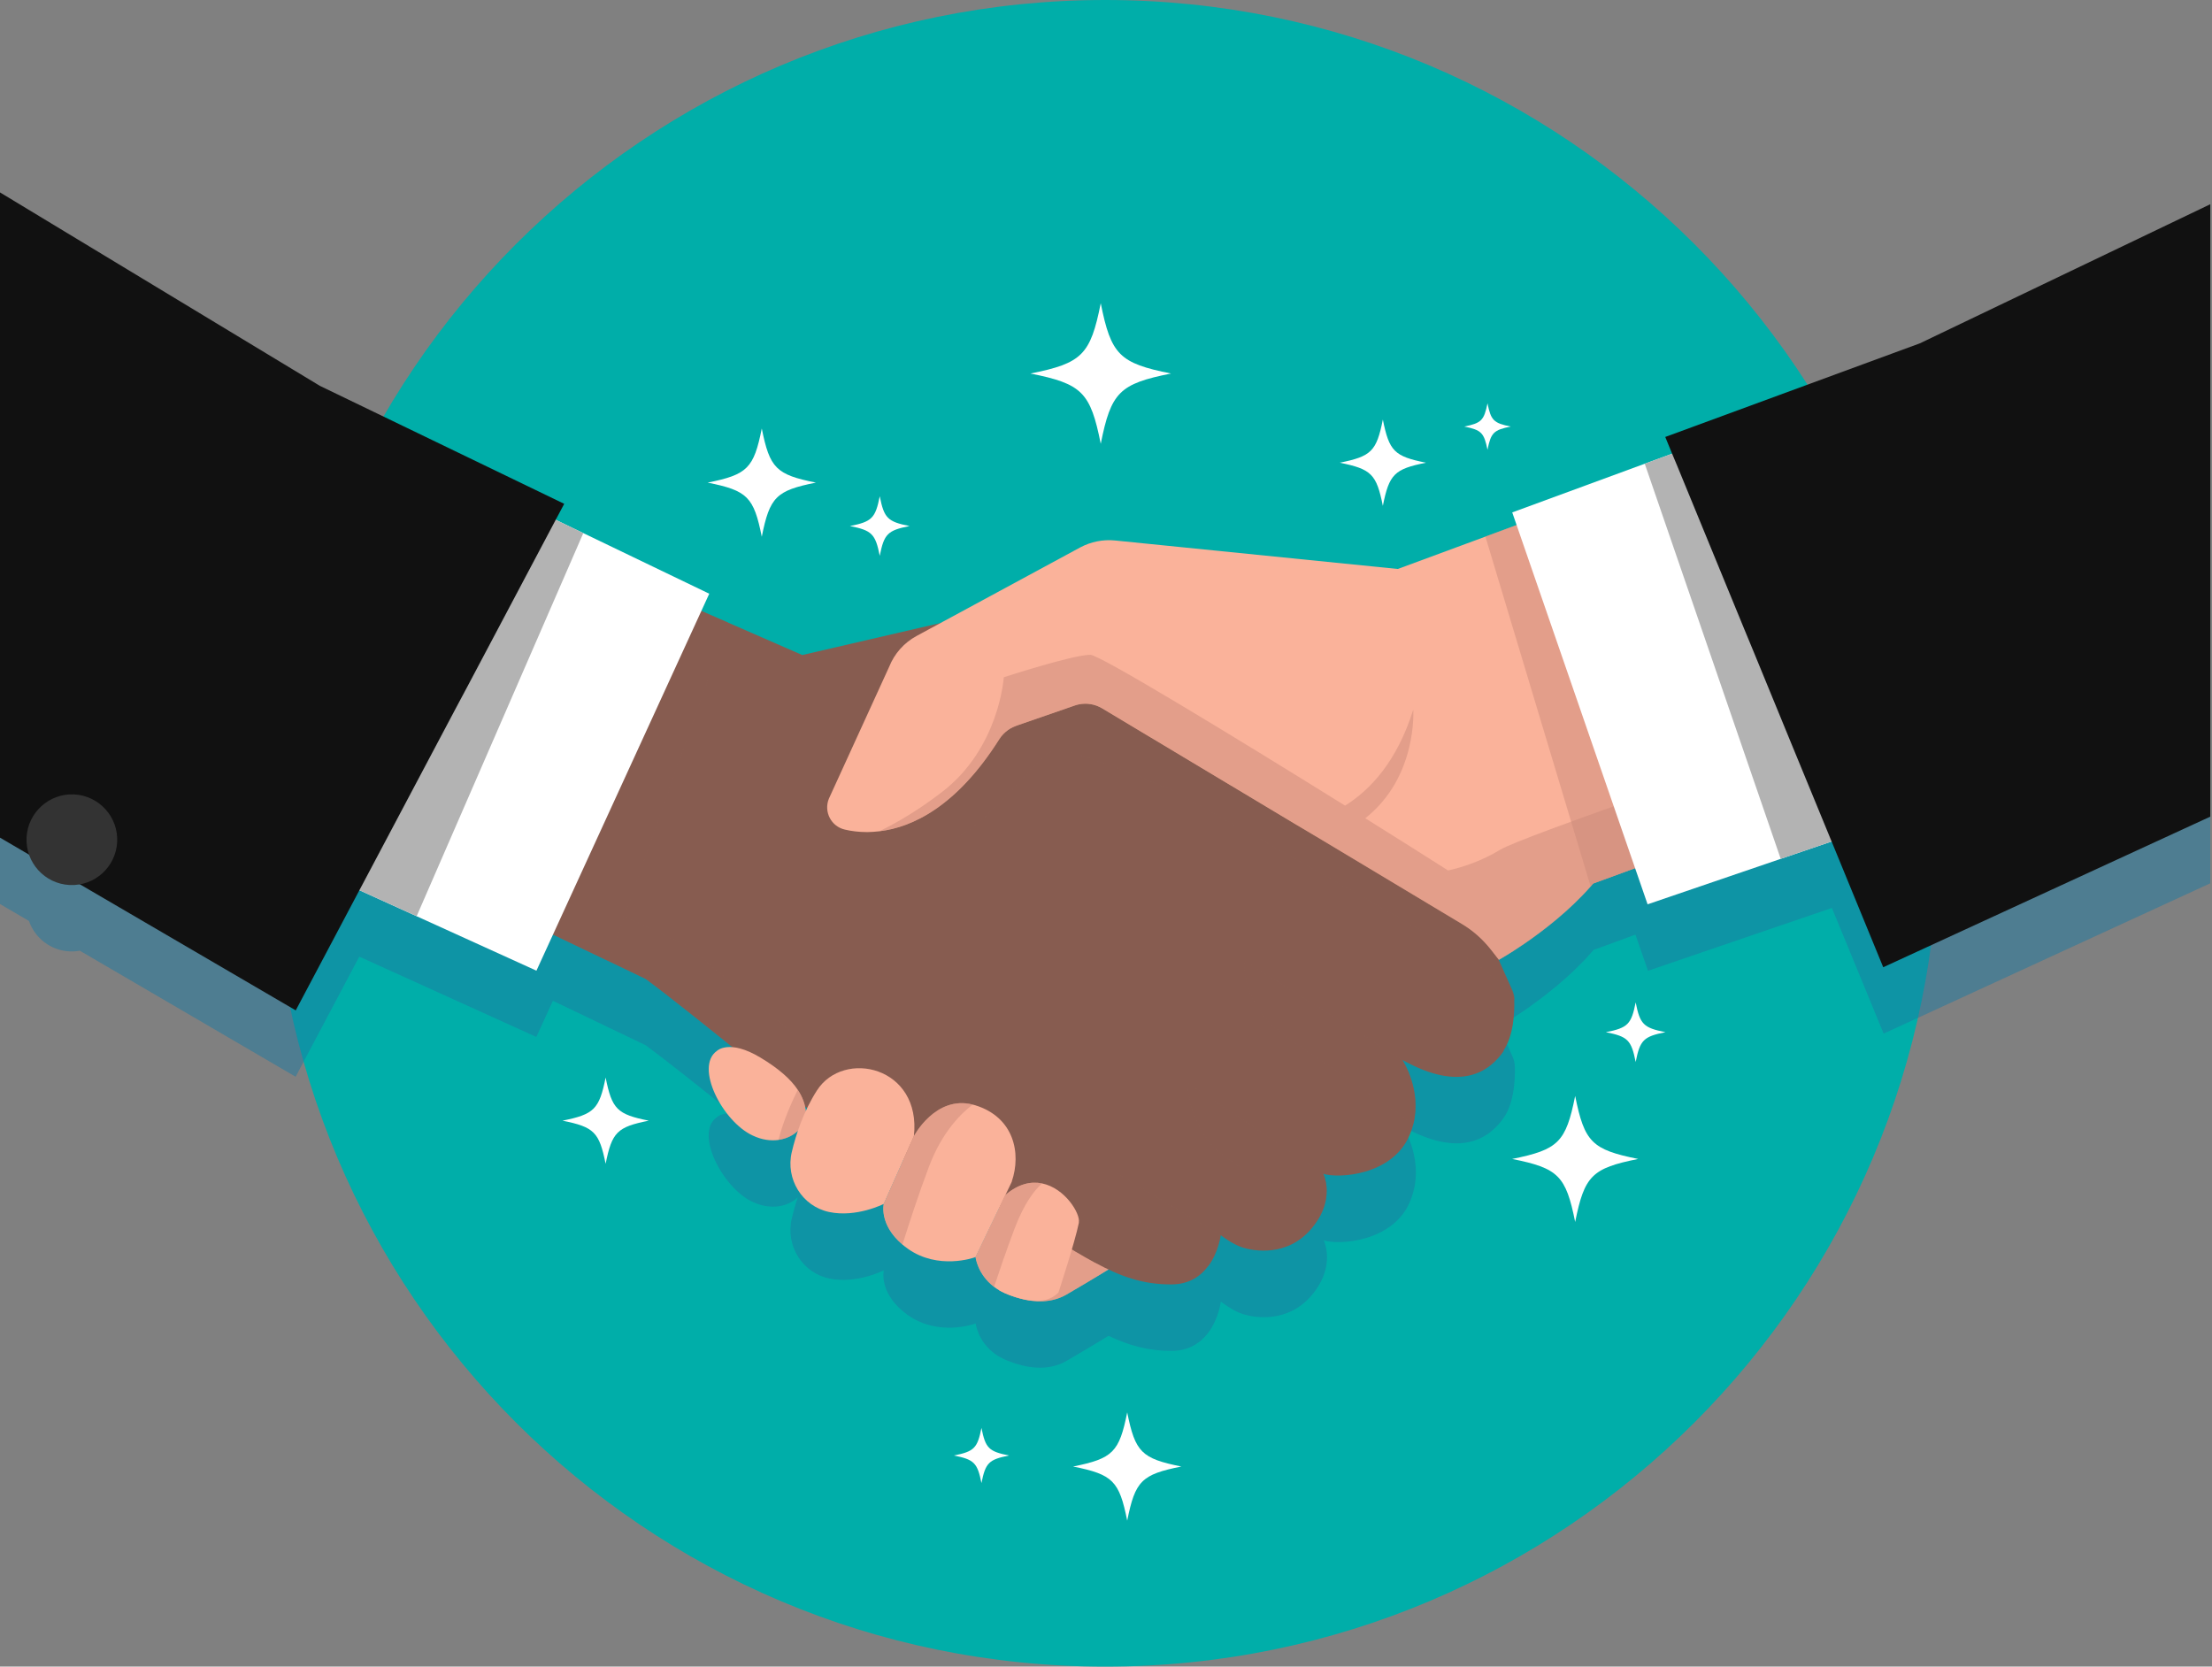 <?xml version="1.0" encoding="UTF-8"?>
<svg xmlns="http://www.w3.org/2000/svg" width="219" height="165" viewBox="0 0 219 165" fill="none">
  <rect x="0" y="0" width="219" height="165" fill="#808080" stroke="none"/>
  <g clip-path="url(#clip0_132_688)">
    <path d="M109.42 165C154.983 165 191.92 128.063 191.92 82.5C191.92 36.937 154.983 0 109.42 0C63.856 0 26.92 36.937 26.92 82.5C26.92 128.063 63.856 165 109.42 165Z" fill="#00AEA9"></path>
    <g style="mix-blend-mode:multiply" opacity="0.5">
      <path d="M190.08 40.55L164.87 49.82L165.55 51.47L162.84 52.46L149.72 57.27L150.15 58.51L147.07 59.65L138.38 62.86L110.39 60.04C109.19 59.92 107.99 60.16 106.93 60.73L93.04 68.25L79.46 71.4L72.09 68.18L69.44 67.02L70.22 65.32L57.75 59.32L55.02 58L55.86 56.42L31.67 44.74L0 25.62V89.5L2.87 91.18C3.45 92.86 5.01 94.1 6.89 94.19C7.24 94.21 7.58 94.18 7.9 94.12L29.27 106.6L35.57 94.71L41.24 97.28L53.1 102.66L54.74 99.08L60.23 101.71L63.94 103.49C65.98 105 69.35 107.67 72.52 110.24C71.43 110.15 70.97 110.61 70.97 110.61C68.74 112.19 71.54 117.61 74.51 118.99C75.43 119.42 76.3 119.53 77.06 119.43C77.85 119.32 78.51 118.99 78.99 118.53C78.73 119.29 78.54 120 78.39 120.64C77.76 123.3 79.41 126 82.08 126.57C84.8 127.15 87.5 125.77 87.5 125.77C87.5 125.77 87.02 127.81 89.35 129.78C89.52 129.92 89.69 130.06 89.89 130.2C92.87 132.32 96.4 131.11 96.6 131.02C96.6 131.02 96.78 132.73 98.43 133.98C98.57 134.09 98.72 134.19 98.88 134.28C98.88 134.28 98.92 134.3 98.97 134.33C99.26 134.5 99.57 134.65 99.93 134.78C99.98 134.8 100.02 134.81 100.07 134.83C101.41 135.34 103.64 135.86 105.58 134.74C107.38 133.69 108.86 132.8 109.75 132.25C111.78 133.21 113.7 133.75 116.02 133.74C117.78 133.73 118.91 132.89 119.64 131.92C120.67 130.53 120.87 128.86 120.87 128.86C120.87 128.86 122.02 129.77 123.05 130.1C124.07 130.42 127.44 131.1 129.88 128.22C130.13 127.92 130.34 127.63 130.52 127.34C132.04 124.89 131.09 122.88 131.06 122.8C132.52 123.28 137.83 122.98 139.56 119.05C139.57 119.02 139.58 119 139.59 118.97C141.23 115.12 138.93 111.6 138.87 111.52C144.67 114.77 147.53 112.63 148.91 110.61C149.93 109.11 150.01 106.76 149.98 105.66C149.98 105.64 149.98 105.61 149.98 105.59C149.96 105.23 149.88 104.88 149.73 104.56L148.42 101.62C148.42 101.62 149.43 101.05 150.89 100.06C151.13 99.9 151.38 99.72 151.64 99.53C151.7 99.49 151.75 99.45 151.81 99.4C152.02 99.25 152.23 99.1 152.45 98.93C152.53 98.87 152.62 98.8 152.7 98.74C152.9 98.59 153.1 98.44 153.3 98.27C153.4 98.19 153.5 98.11 153.6 98.03C153.79 97.88 153.98 97.72 154.18 97.56C154.29 97.47 154.4 97.37 154.52 97.27C154.7 97.11 154.88 96.96 155.07 96.79C155.19 96.68 155.32 96.56 155.44 96.45C155.61 96.29 155.78 96.14 155.95 95.97C156.08 95.84 156.21 95.71 156.34 95.58C156.5 95.42 156.65 95.27 156.81 95.11C156.95 94.97 157.08 94.82 157.21 94.67C157.31 94.56 157.42 94.45 157.52 94.33C157.6 94.24 157.68 94.14 157.76 94.05L161.92 92.53L163.16 96.11L176.33 91.61L181.37 89.89L186.49 102.33L218.87 87.43V26.79L190.12 40.55H190.08ZM79.7 116.08C79.78 116.14 79.85 116.2 79.92 116.26C79.87 116.36 79.83 116.46 79.78 116.56C79.76 116.4 79.74 116.24 79.7 116.08Z" fill="#1B79A1"></path>
    </g>
    <path d="M98.88 127.71C98.88 127.71 102.59 129.9 105.58 128.17C108.57 126.43 110.67 125.11 110.67 125.11L104.09 121.25L98.87 127.71H98.88Z" fill="#FAB29A"></path>
    <g style="mix-blend-mode:multiply" opacity="0.5">
      <path d="M98.88 127.71C98.88 127.71 102.59 129.9 105.58 128.17C108.57 126.43 110.67 125.11 110.67 125.11L104.09 121.25L98.87 127.71H98.88Z" fill="#CC8A79"></path>
    </g>
    <path d="M148.89 104.03C147.51 106.06 144.65 108.19 138.85 104.94C138.85 104.94 138.85 104.94 138.85 104.95C138.98 105.16 140.75 107.97 139.93 111.28C139.84 111.64 139.72 112.01 139.56 112.38C139.55 112.41 139.54 112.43 139.52 112.46C137.8 116.39 132.49 116.69 131.02 116.21C131.06 116.29 132 118.3 130.49 120.75C130.31 121.04 130.1 121.33 129.85 121.63C127.42 124.51 124.05 123.83 123.03 123.51C122.01 123.19 120.85 122.28 120.85 122.28C120.85 122.28 120.65 123.95 119.62 125.34C118.9 126.32 117.76 127.15 116 127.16C113.18 127.18 110.96 126.39 108.4 125C107.82 124.69 107.23 124.35 106.61 123.98C105.81 123.5 104.96 122.98 104.05 122.42C99.27 119.49 80.65 110.31 80.65 110.31C80.65 110.31 77.21 107.47 73.28 104.29C69.89 101.55 66.14 98.55 63.93 96.92L60.22 95.14L49.4 89.96L44.32 87.53L29.74 80.55L49.79 51.9L59.67 56.22L72.06 61.63L79.43 64.85L96.22 60.96L100.24 60.01L113.7 68.54L147.03 89.67L148.36 95.01L149.67 97.95C149.81 98.28 149.9 98.63 149.92 98.99C149.92 99.01 149.92 99.04 149.92 99.06C149.95 100.16 149.88 102.5 148.85 104.01L148.89 104.03Z" fill="#875C50"></path>
    <g style="mix-blend-mode:multiply" opacity="0.5">
      <path d="M106.63 123.99C105.83 123.51 104.98 122.99 104.06 122.43C99.28 119.5 80.67 110.32 80.67 110.32C80.67 110.32 77.23 107.47 73.3 104.29C69.91 101.55 66.16 98.55 63.95 96.92L60.24 95.14L49.42 89.96L51.72 85.96L68.09 93.68C68.09 93.68 88.4 110.79 94.27 114.48C100.14 118.17 106.42 122.98 106.42 122.98L106.63 123.98V123.99Z" fill="#875C50"></path>
    </g>
    <g style="mix-blend-mode:multiply" opacity="0.5">
      <path d="M72.09 61.64L60.24 95.15L44.34 87.54L59.69 56.22L72.09 61.64Z" fill="#875C50"></path>
    </g>
    <g style="mix-blend-mode:multiply" opacity="0.5">
      <path d="M149.71 97.98L148.4 95.04L147.07 89.7L113.74 68.56L100.28 60.02L96.26 60.97L93.73 64.61L82.42 80.12C82.42 80.12 84.35 84.98 90.55 84.46C96.75 83.94 101.99 75.34 104.18 74.31C105.05 73.9 109.9 75.63 115.92 78.17C124.81 83.09 142.16 92.75 145.85 95.24C147.86 96.59 149.15 97.91 149.97 99.01C149.95 98.65 149.87 98.3 149.72 97.98H149.71Z" fill="#875C50"></path>
    </g>
    <g style="mix-blend-mode:multiply" opacity="0.5">
      <path d="M139.94 111.29C136.44 108.83 130.56 104.83 127.56 102.77C122.64 99.4 123.25 95.15 123.25 95.15L138.85 104.94C138.85 104.94 138.85 104.94 138.85 104.95C138.98 105.16 140.75 107.97 139.93 111.28L139.94 111.29Z" fill="#875C50"></path>
    </g>
    <g style="mix-blend-mode:multiply" opacity="0.5">
      <path d="M130.5 120.76C128.01 119.08 123.93 116.33 121.45 114.64C117.69 112.08 117.52 107.17 117.52 107.17L131.03 116.22C131.06 116.3 132.01 118.31 130.49 120.76H130.5Z" fill="#875C50"></path>
    </g>
    <g style="mix-blend-mode:multiply" opacity="0.5">
      <path d="M120.86 122.29C120.86 122.29 120.66 123.96 119.63 125.35C117.48 124.07 114.34 122.13 112.36 120.59C109.09 118.05 109.26 115.4 109.26 115.4L120.86 122.29Z" fill="#875C50"></path>
    </g>
    <path d="M197.15 73.05L169.12 83.3L157.73 87.47C157.65 87.57 157.57 87.66 157.49 87.75C155.36 90.18 152.74 92.18 150.87 93.46C149.41 94.46 148.4 95.02 148.4 95.02L147.61 94.01C146.81 92.99 145.83 92.12 144.72 91.46L139.97 88.61L130.97 83.21L129.29 82.21L128.21 81.57L109.12 70.13C108.42 69.71 107.58 69.57 106.79 69.74C106.66 69.77 106.53 69.8 106.4 69.85L100.91 71.75L100.6 71.86C100.49 71.9 100.39 71.94 100.29 71.99C99.94 72.15 99.63 72.38 99.36 72.65C99.2 72.81 99.05 72.99 98.93 73.19C94.73 79.83 90.35 81.91 87.06 82.3C86.65 82.35 86.25 82.37 85.88 82.38C85.02 82.38 84.26 82.28 83.64 82.13C82.29 81.82 81.54 80.37 82.06 79.08L88.03 66.02C88.55 64.71 89.51 63.63 90.75 62.96L106.94 54.2C108 53.63 109.21 53.39 110.4 53.51L138.39 56.33L147.08 53.12L158.42 48.93L184.51 39.29L195.15 67.69L197.16 73.06L197.15 73.05Z" fill="#FAB29A"></path>
    <path d="M70.22 58.78L53.11 96.1L41.25 90.71L29.23 85.25L49.38 48.74L57.75 52.78L70.22 58.78Z" fill="white"></path>
    <g style="mix-blend-mode:multiply" opacity="0.5">
      <path d="M108.42 125.01C107.1 124.3 105.69 123.43 104.06 122.43C99.28 119.5 80.67 110.32 80.67 110.32C80.67 110.32 77.23 107.47 73.3 104.29C75.07 104.34 78.61 104.98 82.26 108.66L87.11 106.36C87.11 106.36 92.4 106.8 94.43 113.77L99.42 111.55C99.42 111.55 102.98 113.26 103.52 117.85C103.52 117.85 107.53 119.28 108.2 121.8C108.55 123.13 108.52 124.25 108.41 125.01H108.42Z" fill="#875C50"></path>
    </g>
    <path d="M77.07 112.86C76.31 112.96 75.44 112.86 74.52 112.42C71.54 111.04 68.74 105.62 70.98 104.04C70.98 104.04 72.18 102.84 75.28 104.7C77.1 105.79 78.29 106.85 78.98 107.89C79.47 108.62 79.72 109.35 79.79 110.09C79.9 111.32 78.76 112.62 77.07 112.85V112.86Z" fill="#FAB29A"></path>
    <g style="mix-blend-mode:multiply" opacity="0.5">
      <path d="M77.07 112.86C77.55 110.95 78.44 108.99 78.98 107.9C79.47 108.63 79.72 109.36 79.79 110.1C79.9 111.33 78.76 112.63 77.07 112.86Z" fill="#CC8A79"></path>
    </g>
    <path d="M82.08 119.99C79.41 119.42 77.76 116.72 78.39 114.06C78.79 112.36 79.54 110.05 80.88 107.96C83.52 103.84 91.25 105.58 90.48 112.49L87.5 119.19C87.5 119.19 84.8 120.57 82.08 119.99Z" fill="#FAB29A"></path>
    <path d="M100.18 116.98L96.59 124.45C96.39 124.54 92.87 125.75 89.88 123.63C89.68 123.49 89.51 123.35 89.34 123.21C87.01 121.24 87.49 119.2 87.49 119.2L90.47 112.5C90.47 112.5 92.61 108.41 96.31 109.36C96.39 109.38 96.46 109.4 96.54 109.42C100.39 110.6 101.13 114.16 100.17 116.98H100.18Z" fill="#FAB29A"></path>
    <path d="M106.82 121.03C106.43 122.98 104.79 127.97 104.79 127.97C104.11 128.61 102.99 129.32 99.92 128.21C99.31 127.99 98.82 127.71 98.41 127.4C96.76 126.15 96.58 124.44 96.58 124.44L99.52 118.32C100.83 117.19 102.08 116.94 103.16 117.16C105.44 117.62 106.98 120.16 106.81 121.03H106.82Z" fill="#FAB29A"></path>
    <g style="mix-blend-mode:multiply" opacity="0.5">
      <path d="M96.32 109.35C95.27 110.13 93.3 111.97 91.97 115.51C90.97 118.16 90.03 121.05 89.35 123.2C87.02 121.23 87.5 119.19 87.5 119.19L90.48 112.49C90.48 112.49 92.62 108.4 96.32 109.35Z" fill="#CC8A79"></path>
    </g>
    <g style="mix-blend-mode:multiply" opacity="0.5">
      <path d="M103.18 117.16C102.48 117.77 101.43 119.04 100.45 121.63C99.63 123.8 98.93 125.86 98.42 127.4C96.77 126.15 96.59 124.44 96.59 124.44L99.53 118.32C100.84 117.19 102.09 116.94 103.17 117.16H103.18Z" fill="#CC8A79"></path>
    </g>
    <g style="mix-blend-mode:multiply" opacity="0.5">
      <path d="M195.13 67.68C174.51 74.64 150.67 82.82 148.54 84.12C146.7 85.24 144.83 85.85 143.37 86.18C141.14 84.76 138.29 82.96 135.17 81.01C140.37 76.9 139.92 70.26 139.92 70.26C138.32 75.36 135.69 78.19 133.17 79.76C122.15 72.9 108.93 64.86 107.96 64.83C106.34 64.79 99.38 67.05 99.38 67.05C99.38 67.05 98.95 74.07 93.24 78.43C90.83 80.28 88.72 81.49 87.07 82.29C90.36 81.9 94.73 79.82 98.94 73.18C99.06 72.98 99.21 72.8 99.37 72.64C99.43 72.58 99.49 72.52 99.56 72.46C99.57 72.45 99.59 72.44 99.6 72.42C99.67 72.37 99.73 72.31 99.8 72.26C99.8 72.26 99.81 72.26 99.82 72.25C99.89 72.2 99.95 72.16 100.02 72.12C100.03 72.12 100.05 72.1 100.06 72.1C100.14 72.06 100.22 72.01 100.3 71.98C100.35 71.96 100.4 71.93 100.45 71.91C100.5 71.89 100.56 71.87 100.62 71.85L100.93 71.74L106.42 69.84C106.48 69.82 106.54 69.8 106.61 69.78C106.63 69.78 106.64 69.78 106.66 69.77C106.7 69.76 106.75 69.75 106.79 69.74C107.59 69.57 108.43 69.7 109.14 70.13L128.23 81.57L130.98 83.22L139.98 88.62L144.73 91.47C145.84 92.13 146.82 93 147.62 94.02L148.41 95.03C148.41 95.03 149.42 94.46 150.88 93.47C152.83 92.14 155.57 90.03 157.75 87.47L197.17 73.05L195.16 67.68H195.13Z" fill="#CC8A79"></path>
    </g>
    <g style="mix-blend-mode:multiply" opacity="0.5">
      <path d="M169.11 83.31L157.72 87.48C157.64 87.58 157.56 87.67 157.48 87.76L147.06 53.11L158.4 48.92L169.12 83.31H169.11Z" fill="#CC8A79"></path>
    </g>
    <path d="M187.95 81.06L176.3 85.03L163.12 89.53L149.72 50.73L162.84 45.91L171.43 42.76L187.95 81.06Z" fill="white"></path>
    <g style="mix-blend-mode:multiply">
      <path d="M187.95 81.06L176.3 85.03L162.84 45.91L171.43 42.76L187.95 81.06Z" fill="#B3B3B3"></path>
    </g>
    <path d="M218.83 20.22V80.85L186.45 95.76L181.34 83.31L179.74 79.42L177.39 73.71L173.63 64.55L172.67 62.23L166.04 46.09L165.55 44.92L164.87 43.26L190.08 33.99L218.83 20.22Z" fill="#111111"></path>
    <g style="mix-blend-mode:multiply">
      <path d="M57.75 52.78L41.25 90.71L29.23 85.25L49.38 48.74L57.75 52.78Z" fill="#B3B3B3"></path>
    </g>
    <path d="M55.86 49.88L55.02 51.46L53.85 53.67L46.26 68L45.08 70.21L37.61 84.31L35.58 88.14L29.28 100.03L7.91 87.55L2.87 84.61L0 82.93V19.05L31.67 38.2L55.86 49.88Z" fill="#111111"></path>
    <path d="M11.6 83.35C11.48 85.83 9.37 87.74 6.9 87.62C4.42 87.5 2.51 85.39 2.63 82.92C2.75 80.45 4.86 78.53 7.33 78.65C9.81 78.77 11.72 80.88 11.6 83.35Z" fill="#333333"></path>
    <path d="M80.78 47.78C76.84 48.57 76.21 49.2 75.42 53.14C74.63 49.2 74 48.57 70.06 47.78C74 46.99 74.63 46.36 75.42 42.42C76.21 46.36 76.84 46.99 80.78 47.78Z" fill="white"></path>
    <path d="M90.05 52.08C87.88 52.51 87.53 52.86 87.1 55.03C86.67 52.86 86.32 52.51 84.15 52.08C86.32 51.65 86.67 51.3 87.1 49.13C87.53 51.3 87.88 51.65 90.05 52.08Z" fill="white"></path>
    <path d="M164.89 102.19C162.72 102.62 162.37 102.97 161.94 105.14C161.51 102.97 161.16 102.62 158.99 102.19C161.16 101.76 161.51 101.41 161.94 99.24C162.37 101.41 162.72 101.76 164.89 102.19Z" fill="white"></path>
    <path d="M149.57 42.23C147.88 42.57 147.61 42.84 147.27 44.53C146.93 42.84 146.66 42.57 144.97 42.23C146.66 41.89 146.93 41.62 147.27 39.93C147.61 41.62 147.88 41.89 149.57 42.23Z" fill="white"></path>
    <path d="M99.9 144.1C97.89 144.5 97.57 144.83 97.17 146.83C96.77 144.82 96.44 144.5 94.44 144.1C96.45 143.7 96.77 143.37 97.17 141.37C97.57 143.38 97.9 143.7 99.9 144.1Z" fill="white"></path>
    <path d="M116.96 145.19C113.02 145.98 112.39 146.61 111.6 150.55C110.81 146.61 110.18 145.98 106.24 145.19C110.18 144.4 110.81 143.77 111.6 139.83C112.39 143.77 113.02 144.4 116.96 145.19Z" fill="white"></path>
    <path d="M64.23 110.95C61.1 111.58 60.59 112.08 59.96 115.22C59.33 112.09 58.83 111.58 55.69 110.95C58.82 110.32 59.33 109.82 59.96 106.68C60.59 109.81 61.09 110.32 64.23 110.95Z" fill="white"></path>
    <path d="M141.18 45.81C138.05 46.44 137.54 46.94 136.91 50.08C136.28 46.95 135.78 46.44 132.64 45.81C135.77 45.18 136.28 44.68 136.91 41.54C137.54 44.67 138.04 45.18 141.18 45.81Z" fill="white"></path>
    <path d="M162.19 114.74C157.61 115.66 156.87 116.4 155.95 120.98C155.03 116.4 154.29 115.66 149.71 114.74C154.29 113.82 155.03 113.08 155.95 108.5C156.87 113.08 157.61 113.82 162.19 114.74Z" fill="white"></path>
    <path d="M115.94 36.98C110.83 38 110 38.83 108.98 43.94C107.96 38.83 107.13 38 102.02 36.98C107.13 35.96 107.96 35.13 108.98 30.02C110 35.13 110.83 35.96 115.94 36.98Z" fill="white"></path>
  </g>
  <defs>
    <clipPath id="clip0_132_688">
      <rect width="218.83" height="165" fill="white"></rect>
    </clipPath>
  </defs>
</svg>
